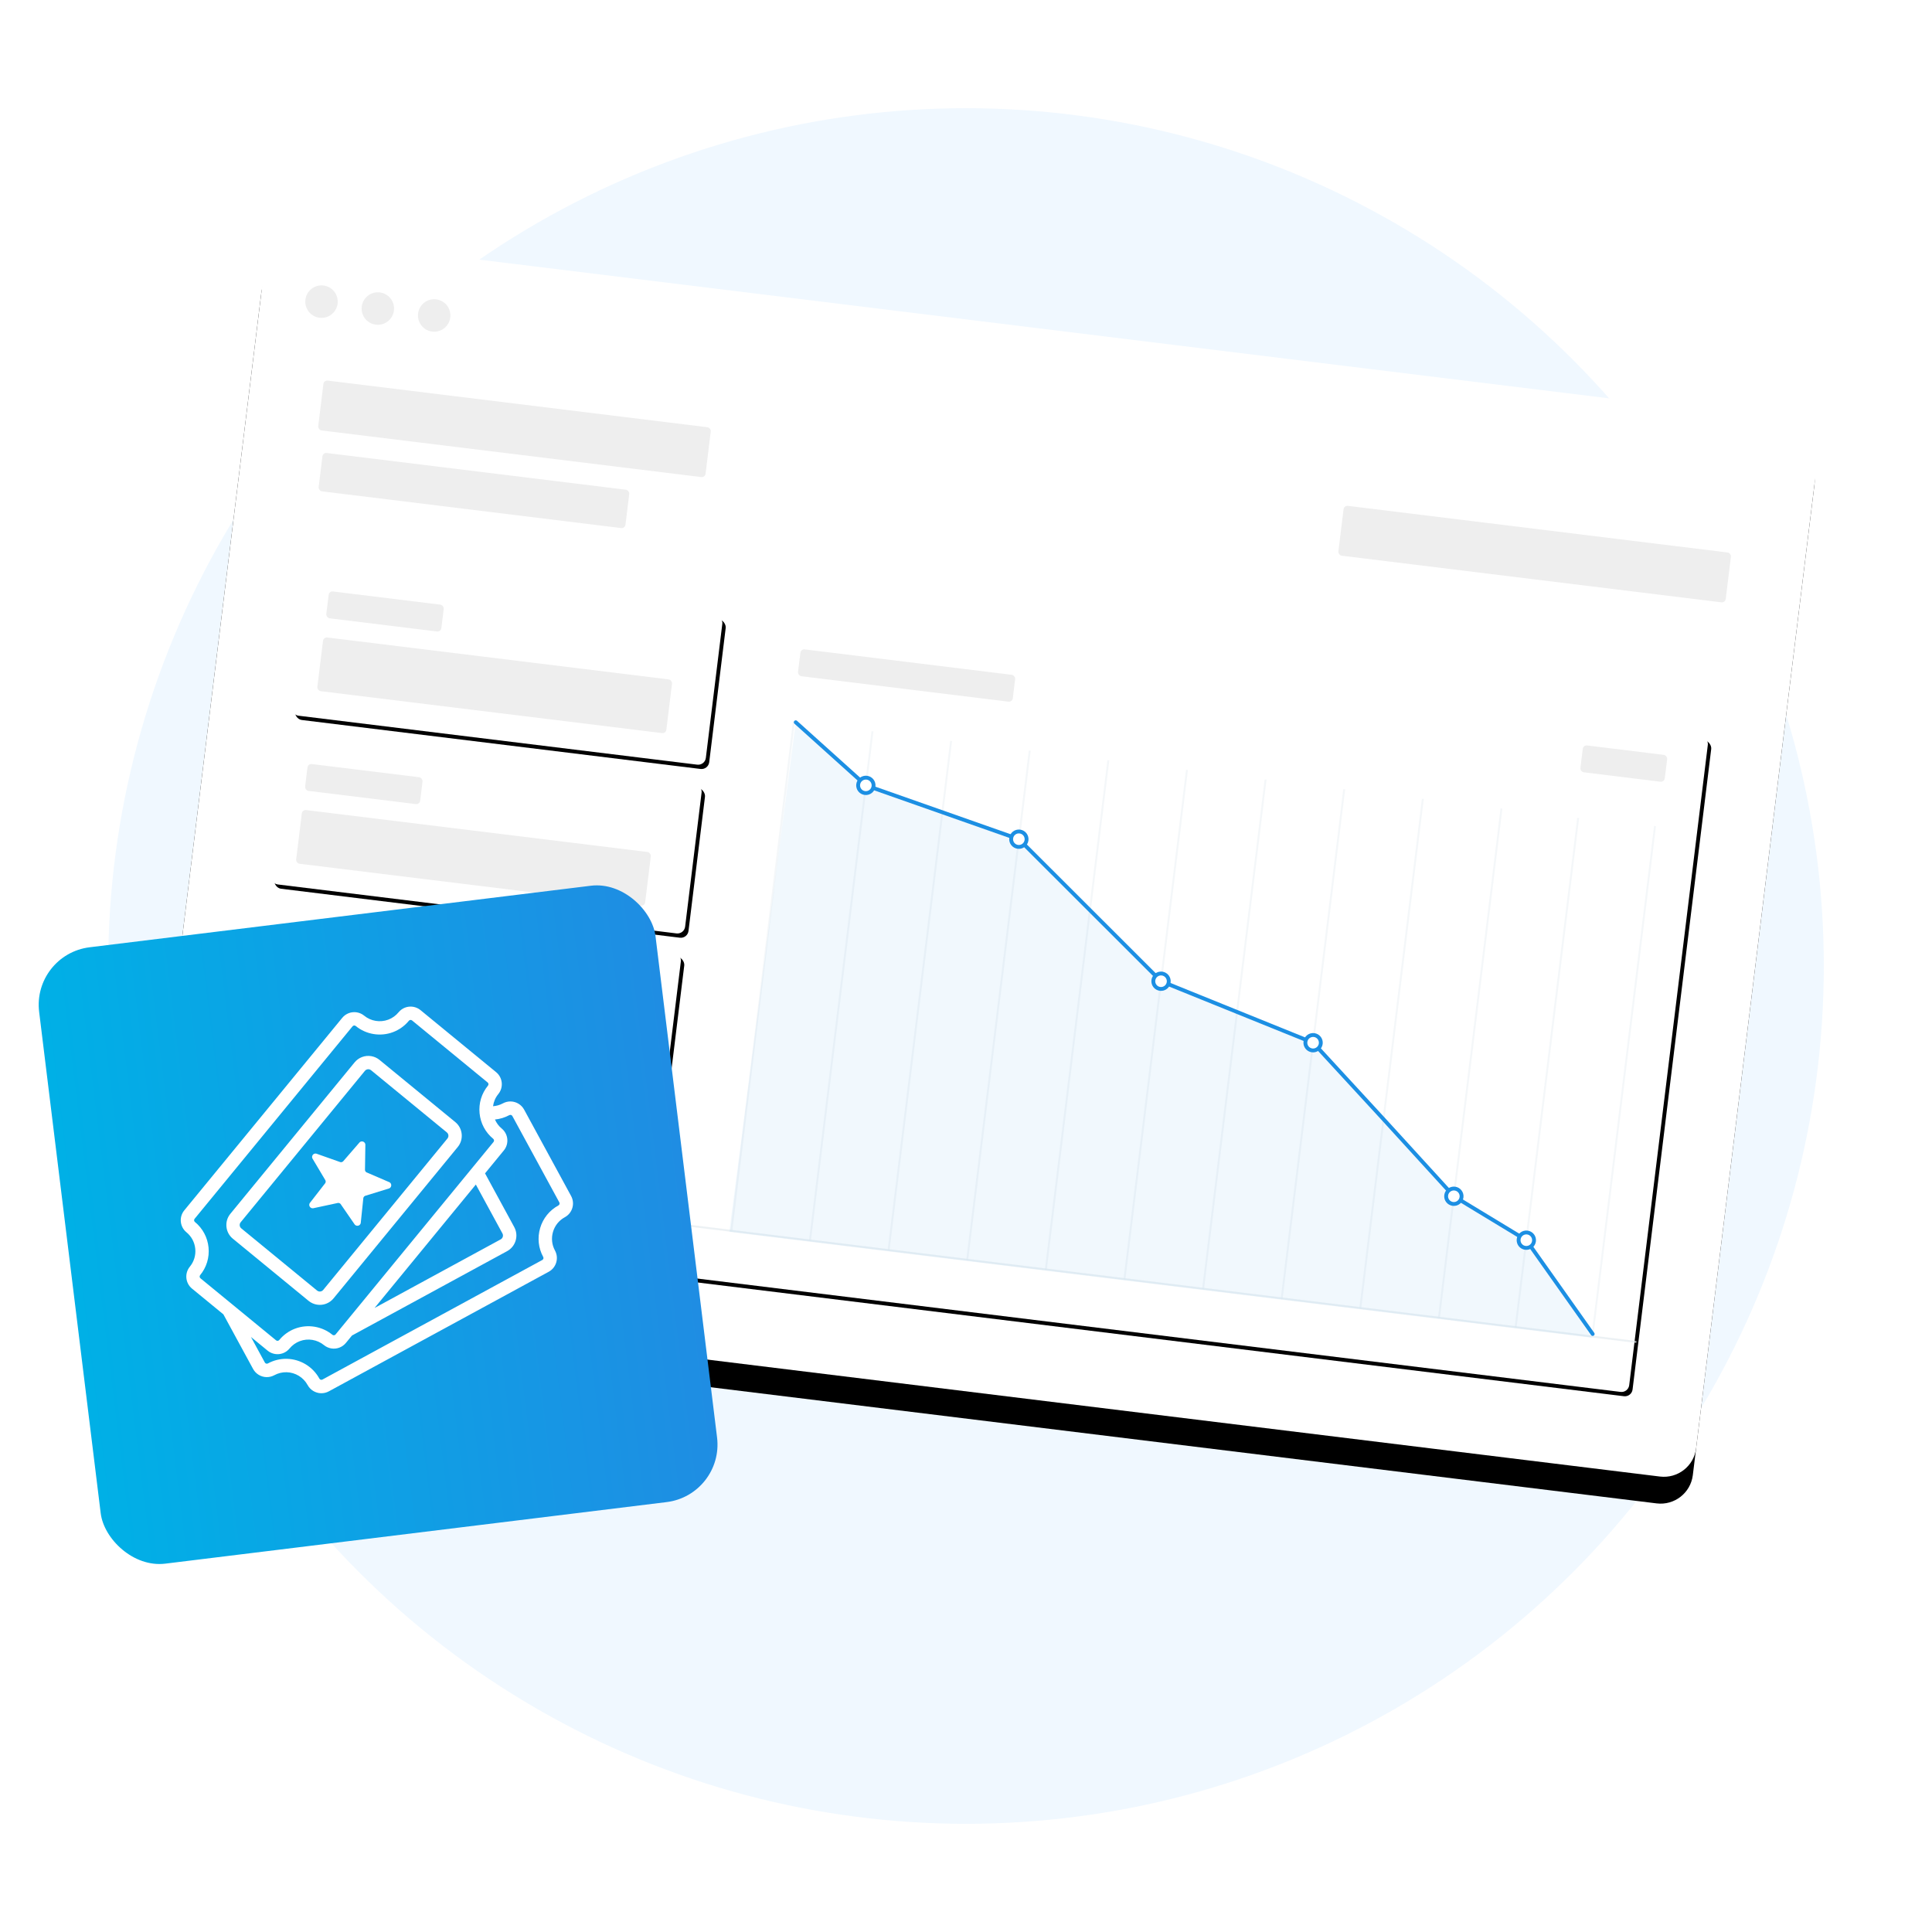 <?xml version="1.0" encoding="UTF-8"?>
<svg width="500px" height="500px" viewBox="0 0 500 500" version="1.1" xmlns="http://www.w3.org/2000/svg" xmlns:xlink="http://www.w3.org/1999/xlink">
    <!-- Generator: Sketch 55.1 (78136) - https://sketchapp.com -->
    <title>Support</title>
    <desc>Created with Sketch.</desc>
    <defs>
        <rect id="path-1" x="0" y="0" width="405" height="275.35" rx="8.4"></rect>
        <filter x="-6.4%" y="-6.9%" width="112.8%" height="118.9%" filterUnits="objectBoundingBox" id="filter-2">
            <feOffset dx="0" dy="7" in="SourceAlpha" result="shadowOffsetOuter1"></feOffset>
            <feGaussianBlur stdDeviation="7.5" in="shadowOffsetOuter1" result="shadowBlurOuter1"></feGaussianBlur>
            <feColorMatrix values="0 0 0 0 0   0 0 0 0 0   0 0 0 0 0  0 0 0 0.1 0" type="matrix" in="shadowBlurOuter1"></feColorMatrix>
        </filter>
        <rect id="path-3" x="20.855" y="127.852" width="108" height="39" rx="2"></rect>
        <filter x="-4.6%" y="-12.8%" width="110.2%" height="128.2%" filterUnits="objectBoundingBox" id="filter-4">
            <feOffset dx="0" dy="1" in="SourceAlpha" result="shadowOffsetOuter1"></feOffset>
            <feGaussianBlur stdDeviation="1.5" in="shadowOffsetOuter1" result="shadowBlurOuter1"></feGaussianBlur>
            <feColorMatrix values="0 0 0 0 0   0 0 0 0 0   0 0 0 0 0  0 0 0 0.08 0" type="matrix" in="shadowBlurOuter1" result="shadowMatrixOuter1"></feColorMatrix>
            <feOffset dx="1" dy="0" in="SourceAlpha" result="shadowOffsetOuter2"></feOffset>
            <feGaussianBlur stdDeviation="1.5" in="shadowOffsetOuter2" result="shadowBlurOuter2"></feGaussianBlur>
            <feColorMatrix values="0 0 0 0 0   0 0 0 0 0   0 0 0 0 0  0 0 0 0.05 0" type="matrix" in="shadowBlurOuter2" result="shadowMatrixOuter2"></feColorMatrix>
            <feMerge>
                <feMergeNode in="shadowMatrixOuter1"></feMergeNode>
                <feMergeNode in="shadowMatrixOuter2"></feMergeNode>
            </feMerge>
        </filter>
        <rect id="path-5" x="20.855" y="83.852" width="108" height="39" rx="2"></rect>
        <filter x="-4.6%" y="-12.8%" width="110.2%" height="128.2%" filterUnits="objectBoundingBox" id="filter-6">
            <feOffset dx="0" dy="1" in="SourceAlpha" result="shadowOffsetOuter1"></feOffset>
            <feGaussianBlur stdDeviation="1.5" in="shadowOffsetOuter1" result="shadowBlurOuter1"></feGaussianBlur>
            <feColorMatrix values="0 0 0 0 0   0 0 0 0 0   0 0 0 0 0  0 0 0 0.08 0" type="matrix" in="shadowBlurOuter1" result="shadowMatrixOuter1"></feColorMatrix>
            <feOffset dx="1" dy="0" in="SourceAlpha" result="shadowOffsetOuter2"></feOffset>
            <feGaussianBlur stdDeviation="1.5" in="shadowOffsetOuter2" result="shadowBlurOuter2"></feGaussianBlur>
            <feColorMatrix values="0 0 0 0 0   0 0 0 0 0   0 0 0 0 0  0 0 0 0.05 0" type="matrix" in="shadowBlurOuter2" result="shadowMatrixOuter2"></feColorMatrix>
            <feMerge>
                <feMergeNode in="shadowMatrixOuter1"></feMergeNode>
                <feMergeNode in="shadowMatrixOuter2"></feMergeNode>
            </feMerge>
        </filter>
        <rect id="path-7" x="136.822" y="83.852" width="249" height="171" rx="2"></rect>
        <filter x="-2.0%" y="-2.9%" width="104.4%" height="106.4%" filterUnits="objectBoundingBox" id="filter-8">
            <feOffset dx="0" dy="1" in="SourceAlpha" result="shadowOffsetOuter1"></feOffset>
            <feGaussianBlur stdDeviation="1.5" in="shadowOffsetOuter1" result="shadowBlurOuter1"></feGaussianBlur>
            <feColorMatrix values="0 0 0 0 0   0 0 0 0 0   0 0 0 0 0  0 0 0 0.08 0" type="matrix" in="shadowBlurOuter1" result="shadowMatrixOuter1"></feColorMatrix>
            <feOffset dx="1" dy="0" in="SourceAlpha" result="shadowOffsetOuter2"></feOffset>
            <feGaussianBlur stdDeviation="1.5" in="shadowOffsetOuter2" result="shadowBlurOuter2"></feGaussianBlur>
            <feColorMatrix values="0 0 0 0 0   0 0 0 0 0   0 0 0 0 0  0 0 0 0.05 0" type="matrix" in="shadowBlurOuter2" result="shadowMatrixOuter2"></feColorMatrix>
            <feMerge>
                <feMergeNode in="shadowMatrixOuter1"></feMergeNode>
                <feMergeNode in="shadowMatrixOuter2"></feMergeNode>
            </feMerge>
        </filter>
        <rect id="path-9" x="20.855" y="171.852" width="108" height="39" rx="2"></rect>
        <filter x="-4.6%" y="-12.8%" width="110.2%" height="128.2%" filterUnits="objectBoundingBox" id="filter-10">
            <feOffset dx="0" dy="1" in="SourceAlpha" result="shadowOffsetOuter1"></feOffset>
            <feGaussianBlur stdDeviation="1.5" in="shadowOffsetOuter1" result="shadowBlurOuter1"></feGaussianBlur>
            <feColorMatrix values="0 0 0 0 0   0 0 0 0 0   0 0 0 0 0  0 0 0 0.08 0" type="matrix" in="shadowBlurOuter1" result="shadowMatrixOuter1"></feColorMatrix>
            <feOffset dx="1" dy="0" in="SourceAlpha" result="shadowOffsetOuter2"></feOffset>
            <feGaussianBlur stdDeviation="1.5" in="shadowOffsetOuter2" result="shadowBlurOuter2"></feGaussianBlur>
            <feColorMatrix values="0 0 0 0 0   0 0 0 0 0   0 0 0 0 0  0 0 0 0.05 0" type="matrix" in="shadowBlurOuter2" result="shadowMatrixOuter2"></feColorMatrix>
            <feMerge>
                <feMergeNode in="shadowMatrixOuter1"></feMergeNode>
                <feMergeNode in="shadowMatrixOuter2"></feMergeNode>
            </feMerge>
        </filter>
        <rect id="path-11" x="20.855" y="215.852" width="108" height="39" rx="2"></rect>
        <filter x="-4.6%" y="-12.8%" width="110.2%" height="128.2%" filterUnits="objectBoundingBox" id="filter-12">
            <feOffset dx="0" dy="1" in="SourceAlpha" result="shadowOffsetOuter1"></feOffset>
            <feGaussianBlur stdDeviation="1.5" in="shadowOffsetOuter1" result="shadowBlurOuter1"></feGaussianBlur>
            <feColorMatrix values="0 0 0 0 0   0 0 0 0 0   0 0 0 0 0  0 0 0 0.08 0" type="matrix" in="shadowBlurOuter1" result="shadowMatrixOuter1"></feColorMatrix>
            <feOffset dx="1" dy="0" in="SourceAlpha" result="shadowOffsetOuter2"></feOffset>
            <feGaussianBlur stdDeviation="1.5" in="shadowOffsetOuter2" result="shadowBlurOuter2"></feGaussianBlur>
            <feColorMatrix values="0 0 0 0 0   0 0 0 0 0   0 0 0 0 0  0 0 0 0.05 0" type="matrix" in="shadowBlurOuter2" result="shadowMatrixOuter2"></feColorMatrix>
            <feMerge>
                <feMergeNode in="shadowMatrixOuter1"></feMergeNode>
                <feMergeNode in="shadowMatrixOuter2"></feMergeNode>
            </feMerge>
        </filter>
        <filter x="-25.2%" y="-25.2%" width="150.6%" height="150.6%" filterUnits="objectBoundingBox" id="filter-13">
            <feOffset dx="0" dy="7" in="SourceAlpha" result="shadowOffsetOuter1"></feOffset>
            <feGaussianBlur stdDeviation="7" in="shadowOffsetOuter1" result="shadowBlurOuter1"></feGaussianBlur>
            <feColorMatrix values="0 0 0 0 0   0 0 0 0 0   0 0 0 0 0  0 0 0 0.1 0" type="matrix" in="shadowBlurOuter1" result="shadowMatrixOuter1"></feColorMatrix>
            <feMerge>
                <feMergeNode in="shadowMatrixOuter1"></feMergeNode>
                <feMergeNode in="SourceGraphic"></feMergeNode>
            </feMerge>
        </filter>
        <linearGradient x1="-2.22044605e-14%" y1="50%" x2="100%" y2="50%" id="linearGradient-14">
            <stop stop-color="#00B0E6" offset="0%"></stop>
            <stop stop-color="#1F8DE3" offset="100%"></stop>
        </linearGradient>
    </defs>
    <g id="Support" stroke="none" stroke-width="1" fill="none" fill-rule="evenodd">
        <circle id="Oval" fill-opacity="0.06" fill="#0091FF" fill-rule="nonzero" cx="250" cy="250" r="222"></circle>
        <g id="Group-2" transform="translate(253.678, 222.148) rotate(7) translate(-253.678, -222.148) translate(51.178, 84.148)">
            <g id="Rectangle">
                <use fill="black" fill-opacity="1" filter="url(#filter-2)" xlink:href="#path-1"></use>
                <use fill="#FFFFFF" fill-rule="evenodd" xlink:href="#path-1"></use>
            </g>
            <ellipse id="Oval" fill="#EEEEEE" cx="15.738" cy="15.764" rx="4.197" ry="4.204"></ellipse>
            <ellipse id="Oval-Copy" fill="#EEEEEE" cx="30.427" cy="15.764" rx="4.197" ry="4.204"></ellipse>
            <ellipse id="Oval-Copy-2" fill="#EEEEEE" cx="45.117" cy="15.764" rx="4.197" ry="4.204"></ellipse>
            <rect id="Rectangle" fill="#EEEEEE" x="284.822" y="35.852" width="101" height="13" rx="1"></rect>
            <rect id="Rectangle-Copy-9" fill="#EEEEEE" x="18.822" y="35.852" width="101" height="13" rx="1"></rect>
            <rect id="Rectangle-Copy-10" fill="#EEEEEE" x="20.855" y="54.479" width="80" height="10" rx="1"></rect>
            <g id="Rectangle-Copy-11">
                <use fill="black" fill-opacity="1" filter="url(#filter-4)" xlink:href="#path-3"></use>
                <use fill="#FFFFFF" fill-rule="evenodd" xlink:href="#path-3"></use>
            </g>
            <g id="Rectangle-Copy-15">
                <use fill="black" fill-opacity="1" filter="url(#filter-6)" xlink:href="#path-5"></use>
                <use fill="#FFFFFF" fill-rule="evenodd" xlink:href="#path-5"></use>
            </g>
            <g id="Rectangle-Copy-14">
                <use fill="black" fill-opacity="1" filter="url(#filter-8)" xlink:href="#path-7"></use>
                <use fill="#FFFFFF" fill-rule="evenodd" xlink:href="#path-7"></use>
            </g>
            <rect id="Rectangle-Copy-16" fill="#EEEEEE" x="26.822" y="89.852" width="30" height="7" rx="1"></rect>
            <rect id="Rectangle-Copy-24" fill="#EEEEEE" x="149.822" y="89.852" width="56" height="7" rx="1"></rect>
            <rect id="Rectangle-Copy-25" fill="#EEEEEE" x="353.822" y="89.852" width="22" height="7" rx="1"></rect>
            <rect id="Rectangle-Copy-18" fill="#EEEEEE" x="26.822" y="134.852" width="30" height="7" rx="1"></rect>
            <rect id="Rectangle-Copy-17" fill="#EEEEEE" x="26.822" y="101.852" width="91" height="14" rx="1"></rect>
            <rect id="Rectangle-Copy-19" fill="#EEEEEE" x="26.822" y="146.852" width="91" height="14" rx="1"></rect>
            <g id="Rectangle-Copy-12">
                <use fill="black" fill-opacity="1" filter="url(#filter-10)" xlink:href="#path-9"></use>
                <use fill="#FFFFFF" fill-rule="evenodd" xlink:href="#path-9"></use>
            </g>
            <g id="Rectangle-Copy-13">
                <use fill="black" fill-opacity="1" filter="url(#filter-12)" xlink:href="#path-11"></use>
                <use fill="#FFFFFF" fill-rule="evenodd" xlink:href="#path-11"></use>
            </g>
            <rect id="Rectangle-Copy-20" fill="#F5F5F5" x="26.822" y="178.852" width="30" height="7" rx="1"></rect>
            <rect id="Rectangle-Copy-22" fill="#F5F5F5" x="26.822" y="222.852" width="30" height="7" rx="1"></rect>
            <rect id="Rectangle-Copy-21" fill="#F5F5F5" x="26.822" y="190.852" width="91" height="14" rx="1"></rect>
            <rect id="Rectangle-Copy-23" fill="#F5F5F5" x="26.822" y="234.852" width="91" height="14" rx="1"></rect>
            <path d="M261.497,365.877 L261.497,116.97" id="Line-4" stroke-opacity="0.7" stroke="#E5ECF0" stroke-width="0.5" stroke-linecap="square" transform="translate(261.497, 241.527) rotate(90) translate(-261.497, -241.527) "></path>
            <path d="M150.322,241.352 L150.322,109.002" id="Line-4" stroke-opacity="0.4" stroke="#E5ECF0" stroke-width="0.5" stroke-linecap="square"></path>
            <path d="M170.822,241.352 L170.822,109.002" id="Line-4-Copy" stroke-opacity="0.4" stroke="#E5ECF0" stroke-width="0.5" stroke-linecap="square"></path>
            <path d="M191.322,241.352 L191.322,109.002" id="Line-4-Copy-3" stroke-opacity="0.4" stroke="#E5ECF0" stroke-width="0.5" stroke-linecap="square"></path>
            <path d="M273.322,241.352 L273.322,109.002" id="Line-4-Copy-6" stroke-opacity="0.4" stroke="#E5ECF0" stroke-width="0.5" stroke-linecap="square"></path>
            <path d="M211.822,241.352 L211.822,109.002" id="Line-4-Copy-2" stroke-opacity="0.4" stroke="#E5ECF0" stroke-width="0.5" stroke-linecap="square"></path>
            <path d="M293.822,241.352 L293.822,109.002" id="Line-4-Copy-7" stroke-opacity="0.4" stroke="#E5ECF0" stroke-width="0.5" stroke-linecap="square"></path>
            <path d="M232.322,241.352 L232.322,109.002" id="Line-4-Copy-4" stroke-opacity="0.4" stroke="#E5ECF0" stroke-width="0.5" stroke-linecap="square"></path>
            <path d="M314.322,241.352 L314.322,109.002" id="Line-4-Copy-8" stroke-opacity="0.4" stroke="#E5ECF0" stroke-width="0.5" stroke-linecap="square"></path>
            <path d="M252.822,241.352 L252.822,109.002" id="Line-4-Copy-5" stroke-opacity="0.4" stroke="#E5ECF0" stroke-width="0.5" stroke-linecap="square"></path>
            <path d="M334.822,241.352 L334.822,109.002" id="Line-4-Copy-9" stroke-opacity="0.4" stroke="#E5ECF0" stroke-width="0.5" stroke-linecap="square"></path>
            <path d="M354.822,241.352 L354.822,109.002" id="Line-4-Copy-10" stroke-opacity="0.4" stroke="#E5ECF0" stroke-width="0.5" stroke-linecap="square"></path>
            <path d="M374.822,241.027 L374.822,108.677" id="Line-4-Copy-11" stroke-opacity="0.4" stroke="#E5ECF0" stroke-width="0.5" stroke-linecap="square"></path>
            <polygon id="Path-4" fill-opacity="0.06" fill="#1C8FE3" points="150.822 108.852 170.822 122.852 211.822 131.852 252.822 163.852 293.822 174.852 313.822 191.852 334.822 209.852 354.822 218.852 374.822 241.852 149.822 241.852"></polygon>
            <polyline id="Path-4" stroke="#1C8FE3" stroke-linecap="round" stroke-linejoin="round" points="150.822 108.852 170.822 122.852 211.822 131.852 252.822 163.852 293.822 174.852 313.822 191.852 334.822 209.852 354.822 218.852 374.822 240.852"></polyline>
            <circle id="Oval" stroke="#1C8FE3" fill="#FFFFFF" cx="170.822" cy="122.852" r="2"></circle>
            <circle id="Oval-Copy-3" stroke="#1C8FE3" fill="#FFFFFF" cx="211.822" cy="131.852" r="2"></circle>
            <circle id="Oval-Copy-4" stroke="#1C8FE3" fill="#FFFFFF" cx="252.822" cy="163.852" r="2"></circle>
            <circle id="Oval-Copy-5" stroke="#1C8FE3" fill="#FFFFFF" cx="293.822" cy="174.852" r="2"></circle>
            <circle id="Oval-Copy-6" stroke="#1C8FE3" fill="#FFFFFF" cx="334.822" cy="209.852" r="2"></circle>
            <circle id="Oval-Copy-7" stroke="#1C8FE3" fill="#FFFFFF" cx="354.822" cy="218.852" r="2"></circle>
        </g>
        <g id="Group-3" transform="translate(7, 220)">
            <g id="Group-4" filter="url(#filter-13)" transform="translate(90, 90) rotate(-7) translate(-90, -90) translate(9.643, 9.643)" fill="url(#linearGradient-14)">
                <rect id="Rectangle" x="0" y="0" width="160.714" height="160.714" rx="15"></rect>
            </g>
            <g id="noun_tickets_148919" transform="translate(39.643, 39.643)" fill="#FFFFFF" fill-rule="nonzero">
                <g id="Group">
                    <path d="M37.744,77.765 C38.495,77.483 39.161,77.006 39.67,76.384 L71.824,37.197 C72.6,36.252 72.961,35.061 72.84,33.843 C72.72,32.626 72.134,31.527 71.188,30.752 L51.575,14.659 C50.315,13.625 48.583,13.34 47.056,13.915 C46.306,14.197 45.639,14.674 45.13,15.296 L12.977,54.483 C12.2,55.428 11.84,56.619 11.96,57.837 C12.08,59.054 12.667,60.153 13.613,60.928 L33.225,77.021 C34.485,78.055 36.217,78.34 37.744,77.765 Z M15.645,56.673 L47.799,17.485 C47.928,17.327 48.093,17.213 48.272,17.145 C48.636,17.007 49.062,17.064 49.385,17.328 L68.997,33.42 C69.478,33.815 69.547,34.525 69.153,35.006 L36.999,74.194 C36.87,74.352 36.705,74.466 36.526,74.534 C36.162,74.671 35.736,74.615 35.413,74.351 L15.802,58.258 C15.321,57.864 15.251,57.154 15.645,56.673 Z" id="Shape"></path>
                    <path d="M34.383,53.057 L40.821,51.676 C41.075,51.648 41.326,51.746 41.494,51.94 L45.173,57.28 C45.439,57.586 45.834,57.652 46.161,57.529 C46.304,57.474 46.434,57.384 46.535,57.263 C46.621,57.157 46.686,57.028 46.716,56.876 L47.388,50.4 C47.414,50.275 47.469,50.161 47.549,50.065 C47.628,49.969 47.729,49.891 47.847,49.841 L54.067,47.918 C54.209,47.858 54.323,47.77 54.41,47.663 C54.739,47.263 54.668,46.613 54.16,46.325 L48.205,43.76 C47.983,43.634 47.837,43.406 47.815,43.151 L47.912,36.568 C47.86,35.953 47.237,35.612 46.715,35.809 C46.613,35.847 46.516,35.906 46.427,35.987 L42.142,40.933 C42.068,41 41.983,41.052 41.892,41.086 C41.749,41.139 41.593,41.15 41.442,41.116 L35.214,38.915 C35.032,38.872 34.856,38.888 34.701,38.946 C34.553,39.001 34.423,39.096 34.325,39.216 C34.124,39.462 34.051,39.812 34.202,40.148 L37.577,45.826 C37.683,46.058 37.666,46.329 37.535,46.547 L33.521,51.715 C33.143,52.346 33.651,53.139 34.383,53.057 Z" id="Path"></path>
                    <path d="M101.158,49.88 L89.001,27.525 C88.312,26.257 86.989,25.449 85.545,25.412 C84.837,25.393 84.134,25.563 83.511,25.902 C82.718,26.332 81.845,26.578 80.955,26.646 C81.113,25.503 81.564,24.419 82.315,23.504 C83.722,21.787 83.472,19.243 81.755,17.836 L62.18,1.773 C61.07,0.863 59.547,0.612 58.203,1.118 C57.544,1.366 56.96,1.786 56.511,2.332 C55.805,3.191 54.887,3.851 53.855,4.24 C51.742,5.036 49.346,4.642 47.602,3.211 C46.493,2.301 44.97,2.05 43.626,2.556 C42.966,2.805 42.381,3.222 41.932,3.77 L1.048,53.597 C-0.36,55.315 -0.109,57.858 1.608,59.267 C2.915,60.34 3.726,61.857 3.892,63.539 C4.059,65.222 3.559,66.869 2.486,68.176 C1.078,69.893 1.328,72.437 3.045,73.844 L11.171,80.511 L18.853,94.639 C19.543,95.906 20.866,96.715 22.31,96.752 C23.017,96.77 23.721,96.6 24.344,96.262 C25.325,95.728 26.43,95.46 27.539,95.489 C29.808,95.547 31.889,96.819 32.972,98.811 C33.66,100.077 34.984,100.887 36.428,100.924 C37.136,100.943 37.839,100.772 38.462,100.434 L95.365,69.488 C97.324,68.421 98.053,65.958 96.987,63.998 C96.175,62.505 95.993,60.786 96.474,59.156 C96.956,57.526 98.043,56.181 99.536,55.37 C101.497,54.303 102.225,51.84 101.158,49.88 Z M5.154,70.365 C6.812,68.346 7.583,65.801 7.327,63.2 C7.071,60.6 5.817,58.255 3.797,56.597 C3.552,56.397 3.516,56.032 3.717,55.787 L44.601,5.96 C44.803,5.715 45.173,5.685 45.411,5.879 C48.105,8.09 51.807,8.699 55.071,7.471 C56.669,6.869 58.091,5.849 59.179,4.523 C59.379,4.276 59.752,4.248 59.99,4.442 L79.565,20.503 C79.81,20.705 79.846,21.068 79.645,21.314 C77.988,23.333 77.216,25.878 77.472,28.479 C77.728,31.079 78.982,33.424 81.002,35.081 C81.247,35.281 81.283,35.647 81.082,35.892 L40.198,85.719 C39.998,85.965 39.627,85.995 39.388,85.8 C36.694,83.589 32.992,82.98 29.728,84.208 C28.13,84.809 26.708,85.83 25.62,87.156 C25.421,87.403 25.049,87.432 24.809,87.237 L5.234,71.176 C4.989,70.974 4.953,70.61 5.154,70.365 Z M83.388,59.571 C83.686,60.121 83.484,60.808 82.935,61.107 L50.297,78.856 L76.505,46.914 L83.388,59.571 Z M97.879,52.322 C95.571,53.576 93.892,55.655 93.147,58.173 C92.403,60.691 92.684,63.349 93.938,65.655 C94.09,65.935 93.986,66.288 93.706,66.441 L36.805,97.385 C36.525,97.538 36.169,97.426 36.019,97.153 C34.347,94.077 31.13,92.11 27.627,92.021 C25.91,91.977 24.202,92.39 22.687,93.214 C22.409,93.369 22.05,93.254 21.901,92.982 L18.303,86.365 L22.621,89.908 C23.73,90.818 25.253,91.069 26.597,90.563 C27.257,90.314 27.841,89.895 28.289,89.349 C28.995,88.491 29.913,87.831 30.945,87.442 C33.058,86.646 35.454,87.041 37.198,88.471 C38.307,89.382 39.831,89.633 41.176,89.126 C41.835,88.877 42.419,88.459 42.869,87.913 L44.446,85.99 L84.593,64.157 C85.673,63.57 86.46,62.597 86.808,61.418 C87.156,60.24 87.024,58.995 86.438,57.916 L78.883,44.022 L83.753,38.085 C85.161,36.368 84.91,33.824 83.194,32.415 C82.419,31.779 81.844,30.976 81.449,30.086 C82.747,29.957 84.015,29.58 85.17,28.952 C85.45,28.798 85.807,28.913 85.956,29.184 L98.112,51.538 C98.263,51.818 98.158,52.17 97.879,52.322 Z" id="Shape"></path>
                </g>
            </g>
        </g>
    </g>
</svg>